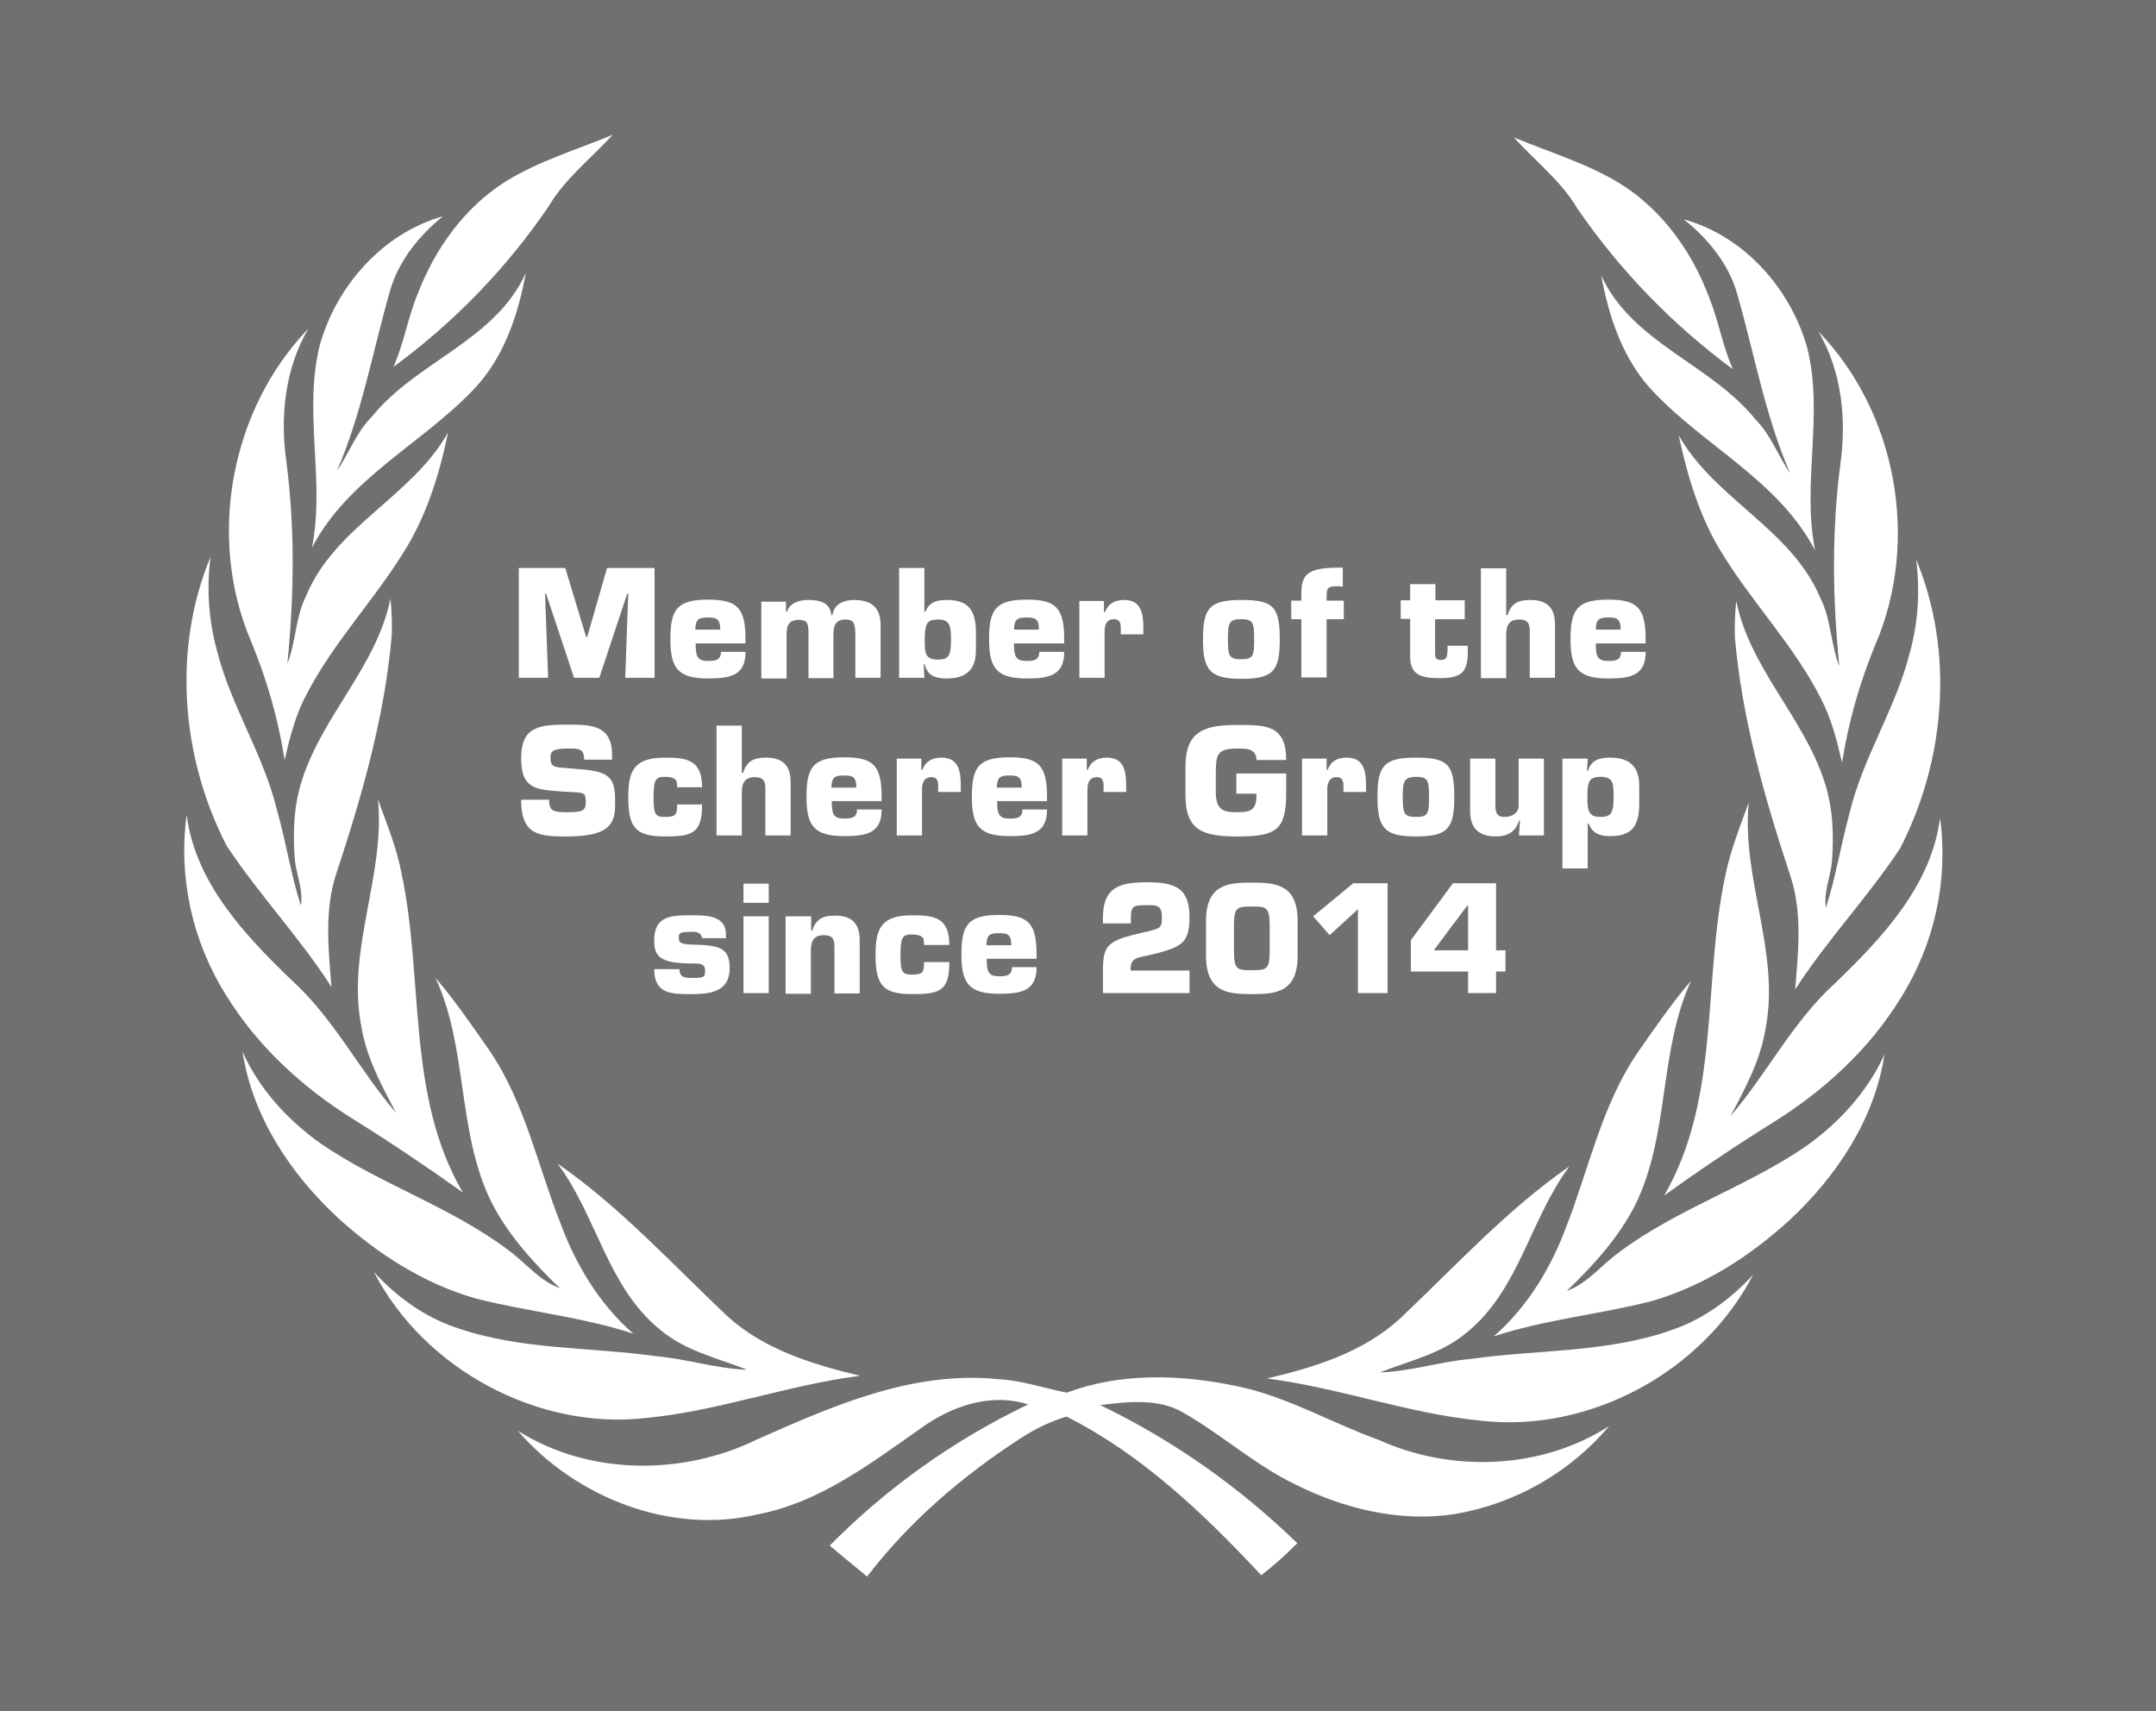 <?xml version="1.0" encoding="utf-8"?>
<!-- Generator: Adobe Illustrator 23.0.3, SVG Export Plug-In . SVG Version: 6.00 Build 0)  -->
<svg version="1.1" id="wez" xmlns="http://www.w3.org/2000/svg" xmlns:xlink="http://www.w3.org/1999/xlink" x="0px" y="0px"
	 viewBox="0 0 640 508" style="enable-background:new 0 0 640 508;" xml:space="preserve">
<style type="text/css">
	.st0{fill:#6F7070;}
	.st1{clip-path:url(#SVGID_2_);}
	.st2{clip-path:url(#SVGID_4_);}
	.st3{fill:#FFFFFF;}
	.st4{clip-path:url(#SVGID_6_);}
	.st5{enable-background:new    ;}
</style>
<title>Scherer-Group_Member-wez</title>
<rect class="st0" width="640" height="508"/>
<g id="Bildmaterial_38">
	<g>
		<defs>
			<rect id="SVGID_1_" x="1" y="40" width="639.4" height="428"/>
		</defs>
		<clipPath id="SVGID_2_">
			<use xlink:href="#SVGID_1_"  style="overflow:visible;"/>
		</clipPath>
		<g class="st1">
			<g>
				<defs>
					<polygon id="SVGID_3_" points="113.5,467.7 257.1,468 579.6,468 580.2,194.4 580.2,104.1 466.8,40.9 424.9,40.8 351.5,40.6 
											"/>
				</defs>
				<clipPath id="SVGID_4_">
					<use xlink:href="#SVGID_3_"  style="overflow:visible;"/>
				</clipPath>
				<g class="st2">
					<path class="st3" d="M449.4,40.8c10.8,4.5,22.1,7.8,32,14c12.1,7.7,20.8,19.9,25.8,33.1c2.9,7.1,4.1,14.7,7.2,21.7
						c-17.9-13.2-33.5-29.3-46.1-47.6C463.5,53.8,455.8,47.9,449.4,40.8"/>
					<path class="st3" d="M141.2,61c11-8.5,24.2-13.2,37.1-18.2c-12,10.6-21.1,23.9-30.2,36.9c-8.8,13-22.4,21.5-33.7,32.1
						c4.3-9.4,5.5-19.9,9.9-29.3C128.4,74.4,133.8,66.7,141.2,61"/>
					<path class="st3" d="M499.8,65.1c17.8,4.9,31.6,20.4,36.6,37.9c5.1,19.8-1.6,40.4,2.4,60.4c-10.7-20.6-32.6-30.8-48-47.1
						c-9-9.4-13.2-22.1-15.5-34.6c9.1,20.1,32.5,26.3,45.8,42.8c4.6,4.6,6.7,10.8,10.3,16c-7.4-17-10.6-35.4-15.7-53.2
						C513.2,78.4,507,70.8,499.8,65.1"/>
					<path class="st3" d="M92,110c2.6-19.5,17.5-36.6,36.3-42.3c-4.9,3.9-9.3,8.5-12,14.2c-5.9,12-6.8,25.6-10.5,38.3
						c-2.1,7.8-5.7,15.1-7.3,23c4.8-10.5,11.5-20.3,20.9-27.2c12.4-9.5,27.5-17.5,33.8-32.7c-1,21.7-16.4,39-32.8,51.6
						c-11.4,8.1-21.9,18-28.8,30.4C93.8,146.9,89.1,128.4,92,110"/>
					<path class="st3" d="M539.8,98.4c23.2,24,30.1,62,17,92.7c-4.7,11.3-8.1,23.2-10,35.3c-1.5-6.6-3.2-13.2-6.4-19.3
						c-7.8-15.3-19.8-27.7-28.8-42.2c-6.9-10.8-10.6-23.2-13.3-35.7c10.7,19,33.6,27.9,42.1,48.4c3.2,6.3,3,13.6,5.6,20.2
						c-2-19.9-2.3-40.1,0.3-60C548.2,124.4,546.7,110.2,539.8,98.4"/>
					<path class="st3" d="M66.6,158.9c-0.7-21.5,8.8-42.2,22.7-58.2c-2.7,5.3-5.4,10.8-6.3,16.7c-3,18.3,3.1,36.4,2.9,54.7
						c-0.2,9.4-1.7,18.8-1.7,28.2c2.6-6.1,2.3-13,5.2-19.1c6.5-15.2,19.6-26,31.5-36.9c3.9-3.7,7.2-8,9.6-12.8
						c-2.4,14.1-6.8,28.1-15.1,39.8c-11.8,18.3-27.8,35.1-31.4,57.4C82,204.5,65.2,183.7,66.6,158.9"/>
					<path class="st3" d="M568.8,166.1c11.4,27.4,8.7,59.7-4.8,85.8c-9.6,14.5-21.7,27.2-31.1,41.8c0.9-11.2,2.2-22.9-1.5-33.9
						c-7.6-23-14.3-46.4-16.4-70.6c-0.1-3.6,0-7.2,0.4-10.8c4,19.9,20,34.5,26.2,53.7c2.5,7.6,2.8,15.7,2.2,23.6
						c-0.4,4.6-2.5,9.1-1.8,13.8c3-9.3,4.5-19,7.1-28.4c4-16.5,13.7-30.9,17.8-47.3C569.4,184.9,570,175.4,568.8,166.1"/>
					<path class="st3" d="M57.4,182.4c1.1-4.6,2.4-9.1,3.9-13.6c-0.6,7.6-1,15.2,0.8,22.7c4.3,19.5,16.6,36.2,20.6,55.9
						c2.2,8.3,2.6,17.2,6.7,24.8c-2.2-9.7-4.1-19.8-1.8-29.8c2.9-15.5,11.1-29.2,19.5-42.3c3.8-5.8,5.7-12.5,7.8-19.1
						c1.3,28.9-8.2,56.8-16.2,84.2c-3.1,10.1-1.9,20.8-0.9,31.1c-10.2-17.7-26.8-31-35.2-49.8C55.3,226.1,51.9,203.6,57.4,182.4"/>
					<path class="st3" d="M512.1,260.2c1.5-7.6,4.4-14.7,7-22c-2.2,22.7,9.4,44.5,5,67.1c-1.5,9.4-6,17.7-10.4,26
						c10.9-12.7,18.5-28.1,31.1-39.5c14-13.5,28.5-28.9,31.1-49c2.5,18.7-1.7,37.6-11.7,53.5c-9.4,15.3-23,27.7-38.2,37.1
						c-10.9,6.8-21.6,14-32,21.5C510.7,326.1,505.4,291.6,512.1,260.2"/>
					<path class="st3" d="M105.6,297.7c-1-19.3,8.2-37.5,6.4-56.8c12.2,29.1,9.3,61.3,15.3,91.7c1.5,8.5,6.1,15.9,9.4,23.7
						c-19.5-13.1-40.5-24.5-57.3-41.1c-13.9-13.5-23.3-31.9-24.5-51.4c-0.5-6.1,0-12.3,0-18.5c1.2,7.7,3.5,15.3,7.8,21.8
						c11,17.6,28.8,29.6,40.4,46.7c4.4,6.4,8.1,13.3,13.9,18.7C110.5,322,105.8,310.2,105.6,297.7"/>
					<path class="st3" d="M486.1,312.5c5.1-7.3,10.1-14.6,15.9-21.4c-9.7,21.1-6.3,45.8-16.6,66.6c-5,9.8-12.5,18-20.3,25.5
						c6.1-2.2,10.2-7.6,15.3-11.3c17.1-12.9,37.9-19.5,55.5-31.5c9.9-7,18.4-16.2,23.5-27.4c-2.9,19.2-14.2,36.2-28.2,49.2
						c-11.8,10.8-25.7,19.7-41.2,24.1c-15.4,3.9-31.4,5.4-46.6,10.4c10-8.7,17-20.3,21.6-32.7C471.7,346.8,475.5,328,486.1,312.5"/>
					<path class="st3" d="M415.6,391.4c16.4-15.5,31.7-32.3,50.3-45.2c-11.6,15.5-14.9,36.5-30.2,49.1c-7.5,6.5-17.2,8.6-26.1,12.1
						c9.1-0.3,17.9-3.2,26.9-4c19.8-2.8,40.4-1.8,59.5-8.5c9.5-3.2,17.7-9.2,24.4-16.5c-14.9,28.8-48.6,47.1-81,43.3
						c-21.5-2.1-42-9.8-63.3-12.5C390.1,405.9,404.6,401.5,415.6,391.4"/>
					<path class="st3" d="M224.5,427.4c22.5-10,46.4-20.6,71.7-18c7,0.3,13.7,2.7,20.5,4c16-6,33.6-5.4,50.1-2
						c15,3,28.2,10.9,42.4,16c21.6,9.8,48.3,8.9,68.5-4.1c-11.7,13.8-27.8,23-45.6,26.1c-16.4,2.6-33.2-1.5-47.9-8.9
						c-11.9-5.8-21.7-14.8-33.2-21.3c-7.4-4.2-16.3-3.1-24.4-2.1c21.6,10.4,41.3,24.3,58.5,41c-3.4,3.4-6.9,6.6-10.7,9.5
						c-17-18.2-35.4-35.8-57.8-47.1c-4.7,1.4-9.2,3.6-13.4,6.3C286,437.9,270,451.5,257.4,468c-3.7-3-7.4-6.1-11.1-9.2
						c17.1-17.3,37-31.4,58.9-41.9c-11.3-3.6-23.1,0.6-32.3,7.4c-14.7,10.3-29.7,21.7-47.8,25.2c-26,6.2-54.2-4.9-71.4-24.8
						C174.7,438,202.5,438.1,224.5,427.4"/>
				</g>
			</g>
			<g>
				<defs>
					<polygon id="SVGID_5_" points="181.3,40 164.5,40 51.1,103.2 51.1,190.8 51.7,467.9 517.8,466.8 280,40 					"/>
				</defs>
				<clipPath id="SVGID_6_">
					<use xlink:href="#SVGID_5_"  style="overflow:visible;"/>
				</clipPath>
				<g class="st4">
					<path class="st3" d="M181.9,40c-10.8,4.5-22.1,7.8-32,14c-12.1,7.7-20.8,19.9-25.9,33.2c-2.9,7-4.1,14.7-7.2,21.7
						c18-13.2,33.6-29.3,46.1-47.7C167.8,52.9,175.5,47,181.9,40"/>
					<path class="st3" d="M490.1,60.2c-11-8.5-24.2-13.2-37.1-18.2c12,10.6,21.1,23.9,30.2,36.9c8.8,13,22.4,21.5,33.7,32.1
						c-4.3-9.4-5.5-19.9-9.9-29.3C502.9,73.6,497.5,65.8,490.1,60.2"/>
					<path class="st3" d="M131.5,64.2C113.7,69.2,100,84.7,95,102.2c-5.1,19.8,1.6,40.4-2.4,60.4c10.7-20.6,32.6-30.8,48-47
						c9-9.4,13.2-22.1,15.5-34.6c-9.1,20.2-32.6,26.3-45.8,42.8c-4.6,4.6-6.7,10.8-10.3,16c7.4-17,10.6-35.4,15.7-53.2
						C118.2,77.6,124.3,70,131.5,64.2"/>
					<path class="st3" d="M539.3,109.1c-2.6-19.5-17.5-36.6-36.3-42.3c4.9,3.9,9.3,8.5,12,14.2c5.9,12,6.8,25.6,10.5,38.3
						c2.1,7.8,5.7,15.1,7.3,23c-4.8-10.5-11.6-20.3-20.9-27.2c-12.4-9.5-27.5-17.5-33.8-32.7c1.1,21.7,16.4,39,32.8,51.6
						c11.4,8.1,21.9,18,28.8,30.4C537.5,146,542.1,127.5,539.3,109.1"/>
					<path class="st3" d="M91.5,97.6c-23.1,24-30.1,62-17,92.7c4.7,11.3,8.1,23.2,10,35.3c1.5-6.6,3.2-13.3,6.4-19.3
						c7.8-15.2,19.8-27.7,28.8-42.2c6.9-10.8,10.7-23.2,13.3-35.7c-10.7,19-33.6,27.9-42.1,48.4c-3.2,6.3-3,13.6-5.6,20.2
						c2-19.9,2.3-40.1-0.3-60C83.1,123.6,84.6,109.4,91.5,97.6"/>
					<path class="st3" d="M564.7,158c0.7-21.5-8.8-42.2-22.7-58.2c2.7,5.3,5.4,10.8,6.2,16.7c3,18.3-3.1,36.4-2.9,54.7
						c0.2,9.4,1.7,18.8,1.7,28.2c-2.6-6.1-2.3-13-5.2-19.1c-6.5-15.2-19.6-26-31.5-36.9c-3.9-3.7-7.2-8-9.6-12.8
						c2.4,14.1,6.8,28.1,15.1,39.8c11.8,18.3,27.8,35.1,31.4,57.4C549.3,203.6,566.1,182.8,564.7,158"/>
					<path class="st3" d="M62.5,165.3c-11.4,27.4-8.7,59.7,4.8,85.8c9.6,14.5,21.7,27.2,31.1,41.9c-0.9-11.2-2.2-22.9,1.5-33.9
						c7.6-23,14.3-46.4,16.4-70.6c0.1-3.6,0-7.2-0.4-10.8c-4,19.9-20,34.5-26.2,53.7c-2.5,7.6-2.8,15.7-2.2,23.6
						c0.4,4.6,2.6,9.1,1.8,13.8c-3-9.3-4.4-19-7.1-28.4c-4-16.5-13.7-30.9-17.8-47.3C61.9,184,61.3,174.6,62.5,165.3"/>
					<path class="st3" d="M573.9,181.6c-1.1-4.6-2.4-9.1-3.9-13.6c0.6,7.6,1,15.2-0.8,22.7c-4.3,19.5-16.6,36.2-20.6,55.9
						c-2.2,8.3-2.6,17.2-6.7,24.8c2.2-9.7,4.1-19.8,1.8-29.8c-2.9-15.5-11.1-29.2-19.5-42.3c-3.8-5.8-5.7-12.6-7.8-19.1
						c-1.3,28.9,8.2,56.8,16.2,84.2c3.1,10.1,1.9,20.8,0.9,31.1c10.2-17.7,26.8-31,35.2-49.8C576,225.3,579.4,202.8,573.9,181.6"/>
					<path class="st3" d="M119.2,259.3c-1.4-7.6-4.4-14.7-7-22c2.2,22.7-9.3,44.5-5,67.1c1.5,9.4,6,17.7,10.4,26
						c-10.9-12.7-18.5-28.1-31.1-39.5c-14-13.5-28.5-28.9-31.1-49c-2.5,18.7,1.7,37.6,11.7,53.5c9.4,15.3,23,27.7,38.2,37.1
						c10.9,6.8,21.6,14,32.1,21.5C120.6,325.3,125.9,290.8,119.2,259.3"/>
					<path class="st3" d="M525.7,296.9c1-19.3-8.2-37.5-6.4-56.8c-12.1,29.1-9.3,61.3-15.3,91.7c-1.5,8.5-6.1,15.9-9.4,23.7
						c19.5-13.1,40.5-24.5,57.3-41.1c13.9-13.5,23.3-31.9,24.5-51.4c0.5-6.2,0-12.3,0-18.5c-1.2,7.7-3.5,15.3-7.8,21.8
						c-11,17.6-28.8,29.6-40.4,46.7c-4.4,6.4-8.1,13.3-13.9,18.7C520.8,321.1,525.6,309.3,525.7,296.9"/>
					<path class="st3" d="M145.2,311.7c-5.1-7.3-10.1-14.6-15.9-21.4c9.7,21.1,6.3,45.8,16.6,66.6c5,9.8,12.5,18,20.3,25.5
						c-6.1-2.2-10.2-7.6-15.3-11.3c-17.1-12.9-37.9-19.5-55.5-31.5c-9.9-7-18.4-16.2-23.4-27.4c2.9,19.2,14.2,36.2,28.2,49.2
						c11.8,10.8,25.7,19.7,41.2,24.1c15.4,3.9,31.4,5.4,46.6,10.4c-10-8.7-17-20.3-21.6-32.7C159.6,346,155.8,327.2,145.2,311.7"/>
					<path class="st3" d="M215.8,390.6c-16.4-15.5-31.7-32.3-50.3-45.2c11.6,15.5,14.8,36.5,30.2,49.1c7.5,6.5,17.2,8.6,26.1,12.1
						c-9.1-0.3-17.9-3.2-26.9-4c-19.8-2.8-40.4-1.8-59.5-8.5c-9.5-3.2-17.7-9.2-24.4-16.5c14.9,28.8,48.7,47.1,81,43.3
						c21.5-2.1,42-9.8,63.3-12.5C241.2,405,226.7,400.6,215.8,390.6"/>
				</g>
			</g>
			<g class="st5">
				<path class="st3" d="M162.7,201.2H154v-32.6h13.8l6.2,20.5h0.3l5.9-20.5h14.1v32.6h-8.7l0.9-25h-0.3l-8.3,25h-7.5l-8.3-25h-0.3
					L162.7,201.2z"/>
			</g>
			<g class="st5">
				<path class="st3" d="M221.3,193.6c0,3.4-1.1,5.4-3.1,6.5c-2,1.1-4.7,1.3-8,1.3c-9,0-11.2-3.1-11.2-11.7c0-8.8,2-11.7,11.2-11.7
					c8.6,0,11.1,2.4,11.1,11.7v1.3h-14.8c0,4,0.6,5.2,3.7,5.2c2.3,0,3.8-0.3,3.8-2.7H221.3z M213.8,186.9c0-3.4-1.3-3.6-3.8-3.6
					c-2.7,0-3.5,0.6-3.6,3.6H213.8z"/>
			</g>
			<g class="st5">
				<path class="st3" d="M233.3,178.4v3.2h0.3c0.9-2.7,3.7-3.5,6.3-3.5c3.2,0,6.5,0.6,6.9,4.5h0.3c0.4-3.3,3.5-4.5,6.3-4.5
					c5.3,0,8,2.2,8,7.5v15.6h-7.5V188c-0.1-2.4-0.1-4.1-3-4.1s-3.5,2-3.5,4.4v13H240v-13.8c-0.1-2.1-0.2-3.5-2.8-3.5
					c-3.1,0-3.7,1.7-3.7,4.4v13H226v-22.8H233.3z"/>
			</g>
			<g class="st5">
				<path class="st3" d="M274.4,168.6v13h0.3c1.2-3,3.6-3.5,6.3-3.5c6.3,0,8.7,2.8,8.7,9.7v5.2c0,6-3.1,8.4-8.7,8.4
					c-3.3,0-5.7-0.8-6.5-4.2h-0.3l0.2,4h-7.5v-32.6H274.4z M282.3,189.8c0-3.8-0.3-5.9-3.7-5.9c-3.1,0-4.1,0.7-4.1,5.9
					c0,4.4,0.2,6,4.1,6C281.7,195.7,282.3,194.6,282.3,189.8z"/>
			</g>
			<g class="st5">
				<path class="st3" d="M315.9,193.6c0,3.4-1.1,5.4-3.1,6.5c-2,1.1-4.7,1.3-8,1.3c-9,0-11.2-3.1-11.2-11.7c0-8.8,2-11.7,11.2-11.7
					c8.6,0,11.1,2.4,11.1,11.7v1.3H301c0,4,0.6,5.2,3.7,5.2c2.3,0,3.8-0.3,3.8-2.7H315.9z M308.4,186.9c0-3.4-1.3-3.6-3.8-3.6
					c-2.7,0-3.5,0.6-3.6,3.6H308.4z"/>
			</g>
			<g class="st5">
				<path class="st3" d="M332.7,187.2c0-1.6,0.1-3.4-2-3.4c-2.3,0-2.8,1.8-2.8,3.7v13.7h-7.5v-22.8h7.3v3.3h0.3c1-2.6,3-3.6,5.7-3.6
					c5.2,0,5.7,4.3,5.7,8.4v1.8h-6.7V187.2z"/>
			</g>
			<g class="st5">
				<path class="st3" d="M379.9,189.8c0,9.4-2,11.7-11.4,11.7c-9.3,0-11.4-2.5-11.4-11.7c0-9.3,1.9-11.7,11.4-11.7
					C378,178.1,379.9,180.1,379.9,189.8z M364.5,189.8c0,5,0.4,5.9,4,5.9c3.5,0,3.8-1,3.8-5.9s-0.3-6-3.8-6
					C364.9,183.8,364.5,184.8,364.5,189.8z"/>
			</g>
			<g class="st5">
				<path class="st3" d="M398.9,183.8h-5.1v17.3h-7.5v-17.3h-3v-5.5h3v-2.2c0-6,2.3-7.7,12.3-7.6v5.7c-0.4-0.1-0.9-0.2-1.4-0.2
					c-3.3,0-3.4,0.6-3.4,3.5v0.8h5.1V183.8z"/>
			</g>
			<g class="st5">
				<path class="st3" d="M434.7,183.8H426v10.2c0,1.3,0.3,1.9,1.7,1.9c2,0,1.9-1.4,2-3l0-1.2h6v2c0,6.2-2.3,7.6-8.4,7.6
					c-4.8,0-8.7-0.6-8.7-6.3v-11.3h-2.8v-5.5h2.8v-4.8h7.5v4.8h8.7V183.8z"/>
			</g>
			<g class="st5">
				<path class="st3" d="M447.2,182.6h0.3c1.1-3.6,3.3-4.5,6.8-4.5c5,0,7.3,2.4,7.3,7.3v15.8h-7.5v-14c0-2.2-0.7-3.3-3.1-3.3
					c-3.3,0-3.9,2-3.9,4.8v12.6h-7.5v-32.6h7.5V182.6z"/>
			</g>
			<g class="st5">
				<path class="st3" d="M488.5,193.6c0,3.4-1.1,5.4-3.1,6.5c-2,1.1-4.7,1.3-8,1.3c-9,0-11.2-3.1-11.2-11.7c0-8.8,2-11.7,11.2-11.7
					c8.6,0,11.1,2.4,11.1,11.7v1.3h-14.8c0,4,0.6,5.2,3.7,5.2c2.3,0,3.8-0.3,3.8-2.7H488.5z M481.1,186.9c0-3.4-1.3-3.6-3.8-3.6
					c-2.7,0-3.5,0.6-3.6,3.6H481.1z"/>
			</g>
			<g class="st5">
				<path class="st3" d="M170.6,228.2c9.7,0.7,12,1.9,12,9.4c0,5.4,0.2,10.7-14.1,10.7c-8.3,0-13.8-0.2-13.8-10.9h8.3
					c0,3.4,1.2,3.7,5.5,3.7c4.1,0,5.4-0.3,5.4-3c0-2.8-0.5-2.8-4.6-3l-1.9-0.1c-8-0.6-12.7-0.5-12.7-9.9s5.3-10,13.8-10
					c7.1,0,13.2,0.1,13.2,9.1v1.3h-8.3c0-3.3-1.4-3.3-4.9-3.3c-4.7,0-5.1,1-5.1,2.8c0,2.6,1.3,2.7,3.6,2.9L170.6,228.2z"/>
			</g>
			<g class="st5">
				<path class="st3" d="M208.4,238.9c0,4.3-0.7,6.6-2.5,7.9c-1.7,1.3-4.5,1.5-8.5,1.5c-8.8,0-10.9-2.7-10.9-11.7
					c0-7.7,1.6-11.7,10.9-11.7c6.6,0,11,0.7,11,8.8H201c0-1.2-0.1-2-0.6-2.4s-1.4-0.7-3-0.7c-2.7,0-3.4,0.7-3.4,6
					c0,5.3,0.6,5.9,3.4,5.9c3.4,0,3.6-0.8,3.6-3.7H208.4z"/>
			</g>
			<g class="st5">
				<path class="st3" d="M220.3,229.4h0.3c1.1-3.6,3.3-4.5,6.8-4.5c5,0,7.3,2.4,7.3,7.3V248h-7.5v-14c0-2.2-0.7-3.3-3.1-3.3
					c-3.3,0-3.9,2-3.9,4.8V248h-7.5v-32.6h7.5V229.4z"/>
			</g>
			<g class="st5">
				<path class="st3" d="M261.7,240.4c0,3.4-1.1,5.4-3.1,6.5c-2,1.1-4.7,1.3-8,1.3c-9,0-11.2-3.1-11.2-11.7c0-8.8,2-11.7,11.2-11.7
					c8.6,0,11.1,2.4,11.1,11.7v1.3h-14.8c0,4,0.6,5.2,3.7,5.2c2.3,0,3.8-0.3,3.8-2.7H261.7z M254.2,233.8c0-3.4-1.3-3.6-3.8-3.6
					c-2.7,0-3.5,0.6-3.6,3.6H254.2z"/>
			</g>
			<g class="st5">
				<path class="st3" d="M278.5,234.1c0-1.6,0.1-3.4-2-3.4c-2.3,0-2.8,1.8-2.8,3.7V248h-7.5v-22.8h7.3v3.3h0.3c1-2.6,3-3.6,5.7-3.6
					c5.2,0,5.7,4.3,5.7,8.4v1.8h-6.7V234.1z"/>
			</g>
			<g class="st5">
				<path class="st3" d="M310.8,240.4c0,3.4-1.1,5.4-3.1,6.5c-2,1.1-4.7,1.3-8,1.3c-9,0-11.2-3.1-11.2-11.7c0-8.8,2-11.7,11.2-11.7
					c8.6,0,11.1,2.4,11.1,11.7v1.3H296c0,4,0.6,5.2,3.7,5.2c2.3,0,3.8-0.3,3.8-2.7H310.8z M303.3,233.8c0-3.4-1.3-3.6-3.8-3.6
					c-2.7,0-3.5,0.6-3.6,3.6H303.3z"/>
			</g>
			<g class="st5">
				<path class="st3" d="M327.6,234.1c0-1.6,0.1-3.4-2-3.4c-2.3,0-2.8,1.8-2.8,3.7V248h-7.5v-22.8h7.3v3.3h0.3c1-2.6,3-3.6,5.7-3.6
					c5.2,0,5.7,4.3,5.7,8.4v1.8h-6.7V234.1z"/>
			</g>
			<g class="st5">
				<path class="st3" d="M373,225.5c-0.2-3.3-3-3.3-5.6-3.3c-6.3,0-6.4,1.9-6.5,7.2v5.3c0,5.8,2,6.4,6.5,6.4c4.4,0,5.6-1,5.6-5.5h-6
					v-6h14.8v5.7c0,11-2.8,13-14.4,13c-10.3,0-15.5-1.7-15.5-12.3v-8.4c0-10.8,5.9-12.4,15.5-12.4c8.4,0,14.4,0,14.4,10.4H373z"/>
			</g>
			<g class="st5">
				<path class="st3" d="M398.8,234.1c0-1.6,0.1-3.4-2-3.4c-2.3,0-2.8,1.8-2.8,3.7V248h-7.5v-22.8h7.3v3.3h0.3c1-2.6,3-3.6,5.7-3.6
					c5.2,0,5.7,4.3,5.7,8.4v1.8h-6.7V234.1z"/>
			</g>
			<g class="st5">
				<path class="st3" d="M431.7,236.6c0,9.4-2,11.7-11.4,11.7c-9.3,0-11.4-2.5-11.4-11.7c0-9.3,1.9-11.7,11.4-11.7
					C429.9,224.9,431.7,227,431.7,236.6z M416.4,236.6c0,5,0.4,5.9,4,5.9c3.5,0,3.8-1,3.8-5.9s-0.3-6-3.8-6
					C416.8,230.7,416.4,231.7,416.4,236.6z"/>
			</g>
			<g class="st5">
				<path class="st3" d="M450.9,248l0.3-4.4h-0.3c-1,3.5-3.7,4.7-6.8,4.7c-4.5,0-7.7-1.9-7.7-7.5v-15.6h7.5v13.6
					c0,2.1,0.2,3.7,2.7,3.7c2,0,4.2-1,4.2-3.3v-14h7.5V248H450.9z"/>
			</g>
			<g class="st5">
				<path class="st3" d="M463.8,225.2h7.5l-0.2,3.6h0.3c0.9-3.1,3.3-3.9,6.5-3.9c5.5,0,8.7,2.3,8.7,8.4v5.2c0,7-2.4,9.7-8.7,9.7
					c-2.7,0-5.1-0.6-6.3-3.7h-0.3v13.3h-7.5V225.2z M471.2,236.6c0,3.8,0.3,5.9,3.7,5.9c3.1,0,4.1-0.7,4.1-5.9c0-4.4-0.2-6-4.1-6
					C471.8,230.7,471.2,231.8,471.2,236.6z"/>
			</g>
			<g class="st5">
				<path class="st3" d="M208.4,278.5c-0.3-1.9-1.9-1.9-3-1.9c-3.9,0-3.9,0.5-3.9,1.8c0,1.1,0.1,1.9,3.9,2c7.7,0.2,11.2,0.6,11.2,7
					c0,6.7-5.2,7.7-11.2,7.7c-5.9,0-11.2,0.1-11.2-7.4h7.5c0,2.6,1.9,2.6,3.7,2.6c3.4,0,3.9-0.2,3.9-2c0-2.3-1.3-2.3-3.9-2.3
					c-9.5,0-11.2-2.1-11.2-6.8c0-7.3,4.8-7.5,11.2-7.5c4.2,0,10.1,0,10.1,5.7v1.1H208.4z"/>
			</g>
			<g class="st5">
				<path class="st3" d="M228.2,268h-7.5v-5.7h7.5V268z M228.2,294.8h-7.5V272h7.5V294.8z"/>
			</g>
			<g class="st5">
				<path class="st3" d="M240.8,272v4.3h0.3c1.1-3.6,3.3-4.5,6.8-4.5c5,0,7.3,2.4,7.3,7.3v15.8h-7.5v-14c0-2.2-0.7-3.3-3.1-3.3
					c-3.3,0-3.9,2-3.9,4.8v12.6h-7.5V272H240.8z"/>
			</g>
			<g class="st5">
				<path class="st3" d="M281.8,285.7c0,4.3-0.7,6.6-2.5,7.9c-1.7,1.3-4.5,1.5-8.5,1.5c-8.8,0-10.9-2.7-10.9-11.7
					c0-7.7,1.6-11.7,10.9-11.7c6.6,0,11,0.7,11,8.8h-7.5c0-1.2-0.1-2-0.6-2.4s-1.4-0.7-3-0.7c-2.7,0-3.4,0.7-3.4,6
					c0,5.3,0.6,5.9,3.4,5.9c3.4,0,3.6-0.8,3.6-3.7H281.8z"/>
			</g>
			<g class="st5">
				<path class="st3" d="M307.7,287.2c0,3.4-1.1,5.4-3.1,6.5c-2,1.1-4.7,1.3-8,1.3c-9,0-11.2-3.1-11.2-11.7c0-8.8,2-11.7,11.2-11.7
					c8.6,0,11.1,2.4,11.1,11.7v1.3h-14.8c0,4,0.6,5.2,3.7,5.2c2.3,0,3.8-0.3,3.8-2.7H307.7z M300.2,280.6c0-3.4-1.3-3.6-3.8-3.6
					c-2.7,0-3.5,0.6-3.6,3.6H300.2z"/>
				<path class="st3" d="M353.1,294.8h-25.7V288c0-7.6,1.6-8.8,11.5-11.1c5.6-1.3,6-1.2,6-4.6c0-3.3-1.1-3.7-4.6-3.6
					c-4,0-4.6,0.3-4.6,3.8v1.6h-8.3v-1.6c0-8.9,4.6-10.6,12.9-10.6c7.7,0,12.8,1.1,12.8,10.3c0,7.3-2.1,8.7-9,10.6
					c-6.6,1.8-8.5,0.9-8.5,5.3h17.5V294.8z"/>
			</g>
			<g class="st5">
				<path class="st3" d="M385.2,273.4v10.3c0,11-6.7,11.4-13.6,11.4c-6.9,0-13.6-0.4-13.6-11.4v-10.3c0-11,6.7-11.4,13.6-11.4
					C378.5,262,385.2,262.4,385.2,273.4z M366.3,274.8v7.5c0,5.6,1,5.7,5.3,5.7s5.3-0.1,5.3-5.7v-7.5c0-5.6-1-5.7-5.3-5.7
					S366.3,269.2,366.3,274.8z"/>
			</g>
			<g class="st5">
				<path class="st3" d="M411.8,294.8h-8.7v-24.9l-8.4,7.7l-4.9-5.6l11.9-9.8h10.2V294.8z"/>
			</g>
			<g class="st5">
				<path class="st3" d="M444.1,282.1h2.8v6.3h-2.8v6.4h-8.3v-6.4h-17v-9.3l12.5-16.9h12.8V282.1z M435.8,268.9h-0.3l-9.9,13.2h10.2
					V268.9z"/>
			</g>
		</g>
	</g>
</g>
</svg>
